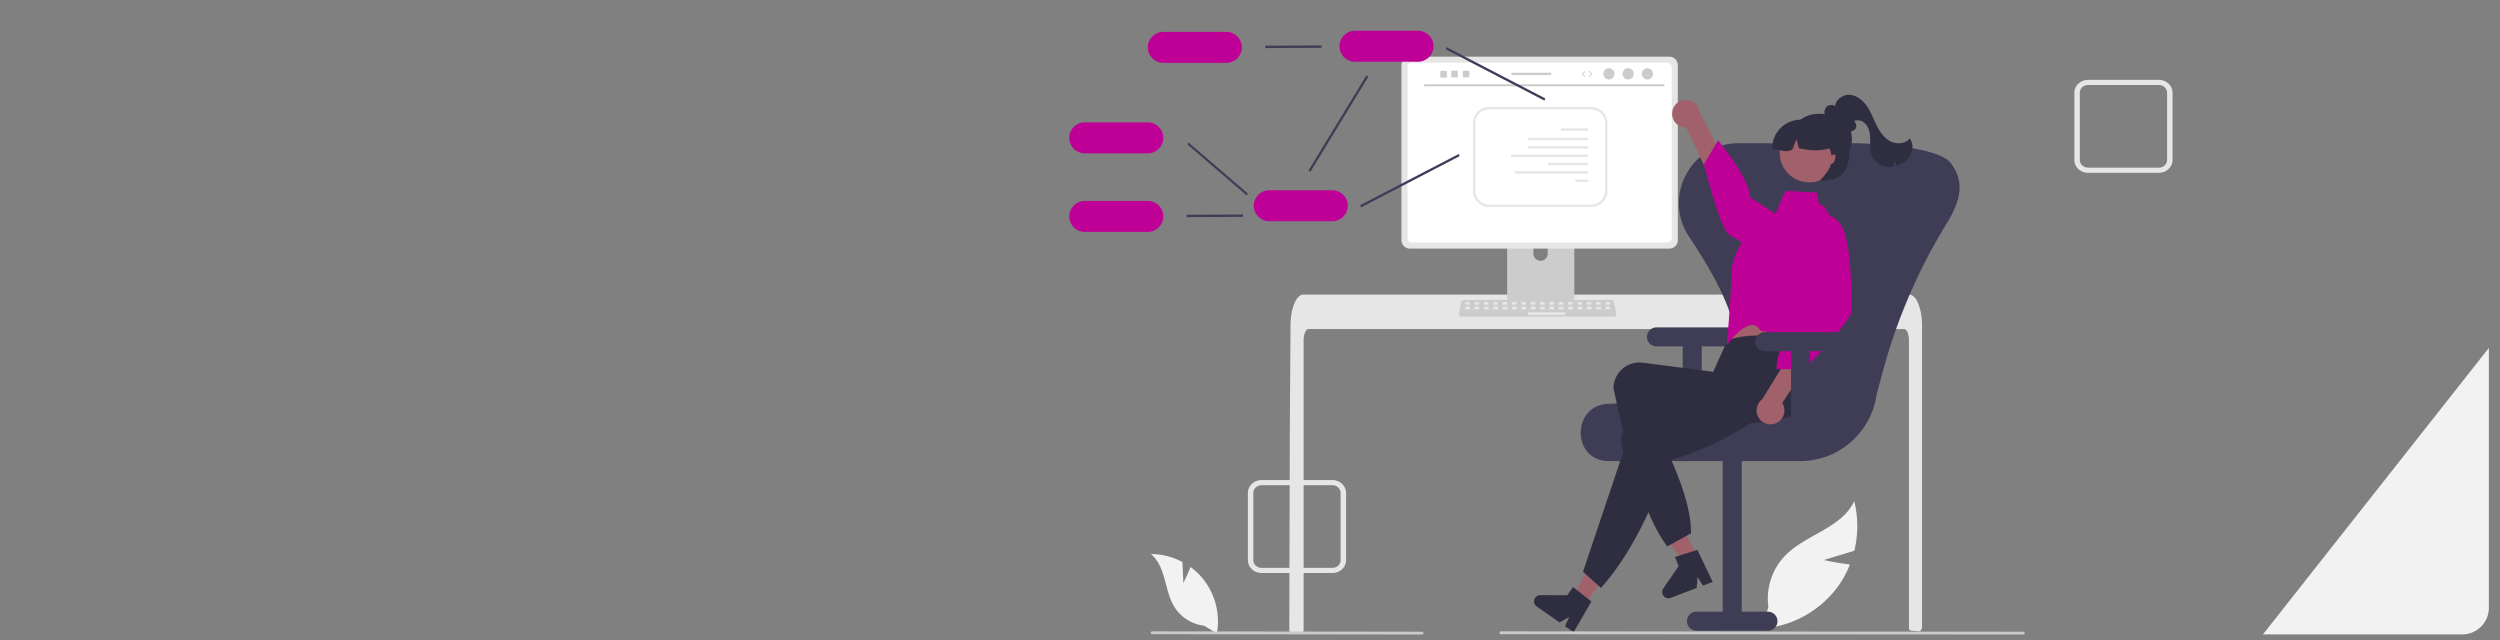 <?xml version="1.0" encoding="UTF-8" standalone="no"?>
<!-- Created with Inkscape (http://www.inkscape.org/) -->

<svg
   width="250"
   height="64"
   viewBox="0 0 66.146 16.933"
   version="1.1"
   id="svg1"
   xml:space="preserve"
   xmlns="http://www.w3.org/2000/svg"
   xmlns:svg="http://www.w3.org/2000/svg"><rect x="0" y="0" width="66.146" height="16.933" fill="#808080" stroke="none"/><defs
     id="defs1" /><g
     id="layer1"><g
       id="g1"
       transform="matrix(0.031,0,0,0.031,29.553,0.535)"><path
         d="m 1170.907,279.707 v 221.81 a 22.717,22.717 0 0 1 -22.69,22.69 H 978.077 l 1.58,-2 189.25,-239.96 z"
         fill="#f2f2f2"
         id="path1" /><path
         d="m 123.383,471.803 h 60.529 a 11.654,11.032 0 0 0 11.64,-11.018 v -57.296 a 11.654,11.032 0 0 0 -11.64,-11.018 h -60.529 a 11.654,11.032 0 0 0 -11.64,11.018 v 57.296 a 11.654,11.032 0 0 0 11.64,11.018 z m 60.529,-74.926 a 6.991,6.618 0 0 1 6.984,6.611 v 57.296 a 6.991,6.618 0 0 1 -6.984,6.611 h -60.529 a 6.991,6.618 0 0 1 -6.984,-6.611 v -57.296 a 6.991,6.618 0 0 1 6.984,-6.611 z M 828.781,130.231 h 60.529 a 11.654,11.032 0 0 0 11.64,-11.018 V 61.916 a 11.654,11.032 0 0 0 -11.64,-11.018 h -60.529 a 11.654,11.032 0 0 0 -11.64,11.018 v 57.296 a 11.654,11.032 0 0 0 11.64,11.018 z m 60.529,-74.926 a 6.991,6.618 0 0 1 6.984,6.611 v 57.296 a 6.991,6.618 0 0 1 -6.984,6.611 h -60.529 a 6.991,6.618 0 0 1 -6.984,-6.611 V 61.916 a 6.991,6.618 0 0 1 6.984,-6.611 z"
         fill="#e6e6e6"
         id="path1-5"
         style="stroke-width:2.265" /><g
         id="g2"
         transform="matrix(-1.016,0,0,1.016,774.731,8.987)"><path
           d="m 706.756,463.87 0.782,-17.577 a 56.765,56.765 0 0 1 26.477,-6.702 c -12.717,10.397 -11.127,30.438 -19.749,44.42 a 34.144,34.144 0 0 1 -25.038,15.778 l -10.642,6.515 a 57.215,57.215 0 0 1 12.06,-46.363 55.27,55.27 0 0 1 10.156,-9.438 c 2.549,6.72 5.954,13.366 5.954,13.366 z m -537.951,-19.26 -25.68,-7.776 a 86.572,86.572 0 0 1 0.067,-41.654 c 10.575,22.71 40.792,27.909 58.207,45.916 a 52.073,52.073 0 0 1 13.888,42.946 l 5.62,18.181 a 87.259,87.259 0 0 1 -63.976,-35.284 84.289,84.289 0 0 1 -10.122,-18.566 c 10.892,-1.235 21.996,-3.764 21.996,-3.764 z"
           fill="#f2f2f2"
           id="path1-4" /><path
           d="m 617.773,503.43 a 2.038,2.038 0 0 1 -0.59,1.42 1.988,1.988 0 0 1 -1.41,0.58 h -8.04 a 1.993,1.993 0 0 1 -2,-1.986 V 260.29 c 0,-5.36 -1.8,-9.71 -4.01,-9.72 h -500.49 c -2.22,0.01 -4.01,4.36 -4.02,9.72 v 241.65 a 2.006,2.006 0 0 1 -1.81,1.99 c -1.62,0.16 -3.24,0.3 -4.85,0.43 -0.04,0 -0.08,0.01 -0.12,0.01 -0.88,0.08 -1.76,0.14 -2.64,0.21 h -0.01 c -0.46,-0.83 -0.9,-1.68 -1.35,-2.53 a 2.088,2.088 0 0 1 -0.22,-0.93 V 247.68 c 0,-1.48 0.06,-2.97 0.16,-4.44 0.142,-2.018 0.393,-4.028 0.75,-6.02 1.69,-9.29 5.51,-15.58 9.85,-15.6 h 509 c 0.633,0.004 1.26,0.137 1.84,0.39 a 7.174,7.174 0 0 1 2.27,1.59 14.071,14.071 0 0 1 2.23,3.05 c 2.14,3.77 3.67,9.39 4.21,15.93 0,0.06 0.01,0.12 0.01,0.18 0.14,1.62 0.21,3.27 0.2,4.92 l 0.14,21.43 0.09,12.78 0.27,40.1 0.1,14.24 z"
           fill="#e6e6e6"
           id="path2" /><path
           d="m 432.024,147.486 h -51.006 a 2.721,2.721 0 0 0 -2.717,2.725 v 80.574 h 56.447 V 150.21 a 2.723,2.723 0 0 0 -2.722,-2.725 h -0.002 z m -25.332,45.782 a 6.051,6.051 0 0 1 -6.023,-6.023 v -9.294 a 6.023,6.023 0 1 1 12.046,0 v 9.294 a 6.051,6.051 0 0 1 -6.023,6.023 z"
           fill="#cccccc"
           id="path3" /><path
           d="m 378.126,228.207 v 7.774 a 1.523,1.523 0 0 0 1.52,1.52 h 53.757 a 1.527,1.527 0 0 0 1.52,-1.52 v -7.774 z"
           fill="#3f3d56"
           id="path4" /><path
           d="M 516.484,21.742 H 298.455 a 7.078,7.078 0 0 0 -7.066,7.066 v 147.127 a 7.073,7.073 0 0 0 7.066,7.067 h 218.03 a 7.073,7.073 0 0 0 7.066,-7.067 V 28.808 a 7.078,7.078 0 0 0 -7.067,-7.066 z"
           fill="#e6e6e6"
           id="path5" /><path
           d="M 514.664,26.846 H 300.277 a 3.787,3.787 0 0 0 -3.78,3.787 v 143.48 a 3.786,3.786 0 0 0 3.78,3.78 h 214.387 a 3.786,3.786 0 0 0 3.78,-3.78 V 30.633 a 3.787,3.787 0 0 0 -3.78,-3.787 z"
           fill="#ffffff"
           id="path6" /><path
           d="M 472.905,240.206 H 345.356 a 2.346,2.346 0 0 1 -2.296,-2.83 l 1.98,-9.4 a 2.356,2.356 0 0 1 2.295,-1.862 h 123.592 a 2.356,2.356 0 0 1 2.295,1.863 l 1.98,9.4 a 2.346,2.346 0 0 1 -2.297,2.829 z"
           fill="#cccccc"
           id="path7" /><rect
           x="348.241"
           y="227.806"
           width="3.928"
           height="2.357"
           rx="0.488"
           ry="0.488"
           fill="#e6e6e6"
           id="rect7" /><rect
           x="356.098"
           y="227.806"
           width="3.928"
           height="2.357"
           rx="0.488"
           ry="0.488"
           fill="#e6e6e6"
           id="rect8" /><rect
           x="363.954"
           y="227.806"
           width="3.928"
           height="2.357"
           rx="0.488"
           ry="0.488"
           fill="#e6e6e6"
           id="rect9" /><rect
           x="371.811"
           y="227.806"
           width="3.928"
           height="2.357"
           rx="0.488"
           ry="0.488"
           fill="#e6e6e6"
           id="rect10" /><rect
           x="379.668"
           y="227.806"
           width="3.928"
           height="2.357"
           rx="0.488"
           ry="0.488"
           fill="#e6e6e6"
           id="rect11" /><rect
           x="387.525"
           y="227.806"
           width="3.928"
           height="2.357"
           rx="0.488"
           ry="0.488"
           fill="#e6e6e6"
           id="rect12" /><rect
           x="395.382"
           y="227.806"
           width="3.928"
           height="2.357"
           rx="0.488"
           ry="0.488"
           fill="#e6e6e6"
           id="rect13" /><rect
           x="403.238"
           y="227.806"
           width="3.928"
           height="2.357"
           rx="0.488"
           ry="0.488"
           fill="#e6e6e6"
           id="rect14" /><rect
           x="411.095"
           y="227.806"
           width="3.928"
           height="2.357"
           rx="0.488"
           ry="0.488"
           fill="#e6e6e6"
           id="rect15" /><rect
           x="418.952"
           y="227.806"
           width="3.928"
           height="2.357"
           rx="0.488"
           ry="0.488"
           fill="#e6e6e6"
           id="rect16" /><rect
           x="426.809"
           y="227.806"
           width="3.928"
           height="2.357"
           rx="0.488"
           ry="0.488"
           fill="#e6e6e6"
           id="rect17" /><rect
           x="434.665"
           y="227.806"
           width="3.928"
           height="2.357"
           rx="0.488"
           ry="0.488"
           fill="#e6e6e6"
           id="rect18" /><rect
           x="442.522"
           y="227.806"
           width="3.928"
           height="2.357"
           rx="0.488"
           ry="0.488"
           fill="#e6e6e6"
           id="rect19" /><rect
           x="450.379"
           y="227.806"
           width="3.928"
           height="2.357"
           rx="0.488"
           ry="0.488"
           fill="#e6e6e6"
           id="rect20" /><rect
           x="458.236"
           y="227.806"
           width="3.928"
           height="2.357"
           rx="0.488"
           ry="0.488"
           fill="#e6e6e6"
           id="rect21" /><rect
           x="466.092"
           y="227.806"
           width="3.928"
           height="2.357"
           rx="0.488"
           ry="0.488"
           fill="#e6e6e6"
           id="rect22" /><rect
           x="348.148"
           y="231.735"
           width="3.928"
           height="2.357"
           rx="0.488"
           ry="0.488"
           fill="#e6e6e6"
           id="rect23" /><rect
           x="356.005"
           y="231.735"
           width="3.928"
           height="2.357"
           rx="0.488"
           ry="0.488"
           fill="#e6e6e6"
           id="rect24" /><rect
           x="363.862"
           y="231.735"
           width="3.928"
           height="2.357"
           rx="0.488"
           ry="0.488"
           fill="#e6e6e6"
           id="rect25" /><rect
           x="371.718"
           y="231.735"
           width="3.928"
           height="2.357"
           rx="0.488"
           ry="0.488"
           fill="#e6e6e6"
           id="rect26" /><rect
           x="379.575"
           y="231.735"
           width="3.928"
           height="2.357"
           rx="0.488"
           ry="0.488"
           fill="#e6e6e6"
           id="rect27" /><rect
           x="387.432"
           y="231.735"
           width="3.928"
           height="2.357"
           rx="0.488"
           ry="0.488"
           fill="#e6e6e6"
           id="rect28" /><rect
           x="395.289"
           y="231.735"
           width="3.928"
           height="2.357"
           rx="0.488"
           ry="0.488"
           fill="#e6e6e6"
           id="rect29" /><rect
           x="403.145"
           y="231.735"
           width="3.928"
           height="2.357"
           rx="0.488"
           ry="0.488"
           fill="#e6e6e6"
           id="rect30" /><rect
           x="411.002"
           y="231.735"
           width="3.928"
           height="2.357"
           rx="0.488"
           ry="0.488"
           fill="#e6e6e6"
           id="rect31" /><rect
           x="418.859"
           y="231.735"
           width="3.928"
           height="2.357"
           rx="0.488"
           ry="0.488"
           fill="#e6e6e6"
           id="rect32" /><rect
           x="426.716"
           y="231.735"
           width="3.928"
           height="2.357"
           rx="0.488"
           ry="0.488"
           fill="#e6e6e6"
           id="rect33" /><rect
           x="434.572"
           y="231.735"
           width="3.928"
           height="2.357"
           rx="0.488"
           ry="0.488"
           fill="#e6e6e6"
           id="rect34" /><rect
           x="442.429"
           y="231.735"
           width="3.928"
           height="2.357"
           rx="0.488"
           ry="0.488"
           fill="#e6e6e6"
           id="rect35" /><rect
           x="450.286"
           y="231.735"
           width="3.928"
           height="2.357"
           rx="0.488"
           ry="0.488"
           fill="#e6e6e6"
           id="rect36" /><rect
           x="458.143"
           y="231.735"
           width="3.928"
           height="2.357"
           rx="0.488"
           ry="0.488"
           fill="#e6e6e6"
           id="rect37" /><rect
           x="466"
           y="231.735"
           width="3.928"
           height="2.357"
           rx="0.488"
           ry="0.488"
           fill="#e6e6e6"
           id="rect38" /><rect
           x="385.861"
           y="236.449"
           width="31.427"
           height="2.357"
           rx="0.488"
           ry="0.488"
           fill="#e6e6e6"
           id="rect39" /><path
           d="M 503.887,46.614 H 303.286 a 0.798,0.798 0 0 1 0,-1.595 h 200.601 a 0.798,0.798 0 0 1 0,1.595 z"
           fill="#cacaca"
           id="path39" /><ellipse
           cx="316.941"
           cy="36.166"
           rx="4.675"
           ry="4.779"
           fill="#cccccc"
           id="ellipse39" /><ellipse
           cx="333.092"
           cy="36.166"
           rx="4.675"
           ry="4.779"
           fill="#cccccc"
           id="ellipse40" /><ellipse
           cx="349.242"
           cy="36.166"
           rx="4.675"
           ry="4.779"
           fill="#cccccc"
           id="ellipse41" /><path
           fill="#3f3d56"
           d="m 403.381,58.71 -0.648,-1.893 82.858,-43.052 0.647,1.893 z m 250,79.742 -0.648,-1.893 49.858,-42.834 0.647,1.892 z m -95.79,9.971 -82.858,-43.052 0.648,-1.893 82.857,43.052 z m 42.415,-29.958 -48.575,-79.746 1.535,-1.283 48.574,79.746 z M 637.914,14.554 590.607,14.336 v -2 l 47.307,0.218 z"
           id="path41" /><path
           d="m 723.611,26.96 h -53 c -7.18,0 -13,-5.82 -13,-13 0,-7.18 5.82,-13 13,-13 h 53 c 7.18,0 13,5.82 13,13 0,7.18 -5.82,13 -13,13 z m 66,76 h -53 c -7.18,0 -13,-5.82 -13,-13 0,-7.18 5.82,-13 13,-13 h 53 c 7.18,0 13,5.82 13,13 0,7.18 -5.82,13 -13,13 z"
           fill="#bf0096"
           id="path42" /><path
           fill="#3f3d56"
           d="m 703.914,156.553 -47.307,-0.217 v -2 l 47.307,0.217 z"
           id="path43" /><path
           d="m 789.611,168.96 h -53 c -7.18,0 -13,-5.82 -13,-13 0,-7.18 5.82,-13 13,-13 h 53 c 7.18,0 13,5.82 13,13 0,7.18 -5.82,13 -13,13 z m -155,-8.96 h -53 c -7.18,0 -13,-5.82 -13,-13 0,-7.18 5.82,-13 13,-13 h 53 c 7.18,0 13,5.82 13,13 0,7.18 -5.82,13 -13,13 z m -72,-134 h -53 c -7.18,0 -13,-5.82 -13,-13 0,-7.18 5.82,-13 13,-13 h 53 c 7.18,0 13,5.82 13,13 0,7.18 -5.82,13 -13,13 z"
           fill="#bf0096"
           id="path44" /><path
           d="m 309.283,249.18 h -60 a 8,8 0 0 0 0,16 h 22 v 62 h 16 v -62 h 22 a 8,8 0 0 0 0,-16 z"
           fill="#3f3d56"
           id="path45" /><path
           d="M 348.884,361.517 H 188.4 c -32.159,-0.117 -59.367,-23.8 -63.917,-55.636 l -5.68,-20.895 A 469.078,469.078 0 0 0 65.621,162.083 C 54.874,144.629 49.342,127.733 61.907,111.467 l 0.315,-0.41 C 72.3,97.942 122.458,95.103 138.81,94.55 a 56.664,56.664 0 0 1 1.945,-0.033 h 99.819 c 0.651,0 1.3,0.011 1.945,0.033 a 48.847,48.847 0 0 1 42.236,26.92 50.331,50.331 0 0 1 -2.856,51.53 c -35.064,52.671 -45.799,85.698 -34.808,107.086 10.631,20.687 43.22,31.264 102.558,33.285 15.947,0.543 23.265,12.96 23.316,24.266 0.05,11.015 -6.986,23.176 -22.552,23.848 a 36.01,36.01 0 0 1 -1.528,0.032 z"
           fill="#3f3d56"
           id="path46" /><path
           d="m 215.663,504.017 h 60 a 8,8 0 0 0 0,-16 h -22 v -135 h -16 v 135 h -22 a 8,8 0 0 0 0,16 z"
           fill="#3f3d56"
           id="path47" /><path
           fill="#a0616a"
           d="m 269.97,449.592 10.335,5.614 27.362,-37.831 -15.256,-8.287 -22.442,40.504 z"
           id="path48" /><path
           d="m 274.944,436.111 18.764,5.876 -2.986,7.86 12.867,18.675 a 5.253,5.253 0 0 1 -6.191,7.891 l -21.844,-8.299 -0.811,-9.206 -4.424,7.217 -8.236,-3.129 z"
           fill="#2f2e41"
           id="path49" /><path
           d="m 296.084,68.076 c 0.926,6.347 -3.469,12.243 -9.816,13.169 -0.677,0.098 -1.36,0.137 -2.044,0.116 l -39.852,84.795 -12.499,-17.43 41.024,-80.181 c 0.63,-6.418 6.345,-11.11 12.763,-10.48 5.37,0.527 9.68,4.666 10.424,10.01 z"
           fill="#a0616a"
           id="path50" /><path
           d="m 163.835,183.3 c 0,0 -1.068,14.814 15.685,17.72 16.753,2.906 61.539,-25.415 68.894,-29.764 7.355,-4.349 21.062,-59.06 21.062,-59.06 l -11.92,-20.162 c -14.718,18.617 -26.275,35.784 -26.977,47.97 z"
           fill="#bf0096"
           id="path51" /><path
           d="m 183.175,234.327 3.619,15.546 c 0,0 0.035,14.335 2.574,16.978 2.52,2.631 57.955,-2.651 57.955,-2.651 0,0 -5.877,-23.1 -5.799,-40.578 z"
           fill="#a0616a"
           id="path52" /><path
           d="m 300.283,433.18 -20,-11 c -0.38,-26.025 15.273,-61.243 33.84,-98.132 -41.524,7.141 -80.697,9.429 -114.58,0.79 -11.574,-3.057 -18.55,-14.84 -15.663,-26.458 0.132,-0.548 0.285,-1.09 0.458,-1.627 4.055,-12.372 -5.038,-20.128 3.325,-33.736 21.997,-7.512 42.892,-9.634 62,-3 l 11.973,26.471 59.342,-7.679 c 12,-1.434 22.89,7.13 24.325,19.13 l 0.019,0.164 c 0.08,0.644 0.132,1.29 0.156,1.94 -11.999,56.253 -25.453,106.869 -45.195,133.137 z"
           fill="#2f2e41"
           id="path53" /><path
           d="m 175.12,135.904 22.861,-1.35 a 4.641,4.641 0 0 1 4.564,2.864 l 6.46,15.661 26.85,22.192 c 0,0 10.631,13.528 10.656,31 0.025,17.472 3.772,57.91 3.772,57.91 0,0 -15.515,-21.84 -25.092,-16.031 -1.629,0.988 -2.202,3.009 -3.908,4.03 -0.852,0.51 -2.818,0.014 -3.678,0.525 -13.196,7.833 -26.958,15.486 -28.243,14.144 -2.525,-2.634 -5.588,-16.097 -5.588,-16.097 l -20.926,-76.887 a 28.477,28.477 0 0 1 4.05,-23.962 c 1.461,-2.059 2.993,-3.59 4.417,-3.843 3.196,-0.68 1.496,-7.844 3.805,-10.156 z"
           fill="#bf0096"
           id="path54" /><path
           fill="#a0616a"
           d="m 369.59,482.16 9.65,-6.709 -21.862,-41.244 -14.242,9.902 26.453,38.051 z"
           id="path55" /><path
           d="m 371.048,454.486 -15.124,13.519 c -24.048,-26.796 -42.227,-64.376 -57.633,-107.053 -40.366,-11.822 -70.807,-30.888 -97.382,-53.527 -9.015,-7.628 -15.774,-17.428 -8.085,-26.72 0.36,-0.435 0.735,-0.855 1.126,-1.261 9.079,-9.33 32.1,-7.552 45.585,-16.1 l 30.121,32.197 -1.894,8.631 56.577,19.165 c 11.39,3.992 17.386,16.46 13.395,27.85 l -0.06,0.167 c -0.212,0.614 -0.45,1.218 -0.713,1.812 z m -7.085,24.954 15.447,-12.165 4.8,6.905 22.678,-0.069 a 5.253,5.253 0 0 1 3.015,9.566 l -19.187,13.338 -8.055,-4.531 3.456,7.727 -7.234,5.03 -14.92,-25.8 z"
           fill="#2f2e41"
           id="path56" /><path
           d="m 208.878,329.673 c -5.904,-2.506 -8.66,-9.325 -6.153,-15.23 0.267,-0.629 0.59,-1.233 0.963,-1.806 l -51.754,-78.102 21.386,-1.626 47.202,76.707 c 5.157,3.873 6.198,11.193 2.326,16.35 a 11.677,11.677 0 0 1 -13.97,3.707 z"
           fill="#a0616a"
           id="path57" /><path
           d="m 179.121,156.81 c 0,0 -12.103,-8.607 -23.288,4.199 -11.185,12.806 -10.252,65.787 -10.357,74.33 -0.033,2.676 3.83,8.449 9.153,15.117 2.39,2.994 5.073,6.168 7.83,9.323 1.596,1.826 0.221,5.627 1.824,7.401 1.593,1.765 6.164,1.505 7.68,3.143 A 648.21,648.21 0 0 0 185,284.017 l 23.42,0.288 c 0.265,-17.41 -11.658,-32.95 -26.975,-47.97 l -2.325,-79.524 z"
           fill="#bf0096"
           id="path58" /><path
           d="m 155.514,81.008 c -2.217,1.6 -4.55,3.249 -7.255,3.646 -2.705,0.397 -5.874,-0.912 -6.622,-3.542 -0.916,-3.216 1.988,-6.144 4.598,-8.233 l 8.276,-6.628 a 20.01,20.01 0 0 1 5.074,-3.28 6.762,6.762 0 0 1 5.854,0.196 6.287,6.287 0 0 1 2.763,5.473 11.687,11.687 0 0 1 -2.05,5.996 21.089,21.089 0 0 1 -13.69,9.307"
           fill="#2f2e41"
           id="path59" /><path
           d="m 218.283,253.18 h -60 a 8,8 0 0 0 0,16 h 22 v 62 h 16 v -62 h 22 a 8,8 0 0 0 0,-16 z"
           fill="#3f3d56"
           id="path60" /><path
           d="m 159.19,64.224 c 0.242,-5.999 -6.15,-10.748 -12.14,-10.373 -5.99,0.375 -11.138,4.589 -14.534,9.538 -3.396,4.945 -5.436,10.673 -8.11,16.042 -2.674,5.369 -6.238,10.627 -11.554,13.41 -5.315,2.777 -12.713,2.282 -16.386,-2.462 a 13.208,13.208 0 0 0 -1.357,11.865 18.088,18.088 0 0 0 7.938,9.211 20.797,20.797 0 0 0 4.596,2.021 18.715,18.715 0 0 1 2.766,-4.975 15.45,15.45 0 0 0 -0.595,5.507 c 2.478,0.475 5.028,0.435 7.49,-0.118 a 15.945,15.945 0 0 0 11.062,-9.021 c 2.246,-5.318 1.102,-11.381 1.583,-17.133 0.476,-5.754 3.943,-12.322 9.716,-12.415 4.396,-0.073 3.814,0.29 6.6,3.691"
           fill="#2f2e41"
           id="path61" /><path
           d="m 199.111,95.742 c 0,14.36 -11.64,26 -26,26 -14.36,0 -28,-16.64 -28,-31 0,-14.36 13.64,-21 28,-21 14.36,0 26,11.64 26,26 z"
           fill="#2f2e41"
           id="path62" /><circle
           cx="180.951"
           cy="102.598"
           r="24.805"
           transform="rotate(-11.564,180.951,102.598)"
           fill="#a0616a"
           id="circle62" /><path
           d="m 212.111,98.742 c -7.343,2.005 -14.757,4.107 -17.62,0 a 22.578,22.578 0 0 0 -3.11,-7.66 31.014,31.014 0 0 1 -1.83,7.66 c -9.277,2.016 -17.947,2.498 -25.44,0 a 14.204,14.204 0 0 0 -1.75,6.06 8.55,8.55 0 0 0 -1.16,-0.61 1.919,1.919 0 0 0 -1.58,-0.14 c -0.36,0.218 -0.6,0.59 -0.65,1.01 -0.05,0.417 -0.03,0.84 0.06,1.25 a 9.502,9.502 0 0 0 1.25,4.06 3.703,3.703 0 0 0 2.51,1.61 c 1.04,5.85 9.32,13.76 9.32,13.76 -25,1 -25,-15.96 -25,-32 l 3,-6 h 10 v -13 h 28 c 13.254,0.003 23.997,10.747 24,24 z"
           fill="#2f2e41"
           id="path63" /><path
           d="m 439.947,506.911 -438.75,0.308 a 1.191,1.191 0 1 1 -0.013,-2.382 h 0.013 l 438.75,-0.307 a 1.19,1.19 0 0 1 0,2.381 z m 293,0 -226.75,0.308 a 1.191,1.191 0 1 1 -0.012,-2.382 h 0.012 l 226.75,-0.307 a 1.191,1.191 0 0 1 0.008,2.381 z"
           fill="#cacaca"
           id="path64" /><path
           d="m 449.974,148 h -85.953 c -7.465,-0.008 -13.515,-6.058 -13.523,-13.523 V 77.523 C 350.506,70.058 356.556,64.008 364.021,64 h 85.953 c 7.466,0.008 13.515,6.058 13.524,13.523 v 56.954 c -0.009,7.465 -6.058,13.515 -13.524,13.523 z M 364.021,66 c -6.361,0.007 -11.516,5.162 -11.523,11.523 v 56.954 c 0.007,6.36 5.162,11.516 11.523,11.523 h 85.953 c 6.362,-0.007 11.517,-5.162 11.524,-11.523 V 77.523 C 461.491,71.163 456.336,66.007 449.974,66 Z"
           fill="#e6e6e6"
           id="path65" /><path
           fill="#e6e6e6"
           d="m 366.498,82 h 22.991 v 2 h -22.991 z m 0,8 h 51 v 2 h -51 z m 0,7 h 51 v 2 h -51 z m 0,7 h 65 v 2 h -65 z m 0,7 h 34 v 2 h -34 z m 0,7 h 62 v 2 h -62 z m 0,7 h 11 v 2 h -11 z"
           id="path66" /><path
           d="m 365.749,38.958 a 0.373,0.373 0 0 1 -0.267,-0.112 l -2.134,-2.181 a 0.374,0.374 0 0 1 0,-0.523 l 2.134,-2.181 a 0.374,0.374 0 0 1 0.534,0.523 l -1.878,1.92 1.878,1.919 a 0.374,0.374 0 0 1 -0.267,0.635 z m 3.585,0 a 0.374,0.374 0 0 1 -0.267,-0.635 l 1.878,-1.92 -1.878,-1.92 a 0.374,0.374 0 1 1 0.535,-0.522 l 2.133,2.18 a 0.374,0.374 0 0 1 0,0.524 l -2.133,2.18 a 0.373,0.373 0 0 1 -0.268,0.113 z m 111.624,-5.413 h -3.968 a 0.819,0.819 0 0 0 -0.819,0.819 v 3.971 c 0,0.452 0.367,0.819 0.82,0.819 h 3.967 a 0.822,0.822 0 0 0 0.822,-0.819 v -3.971 a 0.822,0.822 0 0 0 -0.822,-0.82 z m -9.723,0 h -3.967 a 0.819,0.819 0 0 0 -0.819,0.819 v 3.971 c 0,0.452 0.366,0.819 0.819,0.819 h 3.967 a 0.822,0.822 0 0 0 0.823,-0.819 v -3.971 a 0.822,0.822 0 0 0 -0.823,-0.82 z m 18.885,0.187 h -3.968 a 0.819,0.819 0 0 0 -0.82,0.819 v 3.971 c 0,0.452 0.367,0.819 0.82,0.819 h 3.967 a 0.822,0.822 0 0 0 0.823,-0.819 v -3.971 a 0.822,0.822 0 0 0 -0.823,-0.82 z m -59.801,1.511 h -31.714 a 0.998,0.998 0 1 0 0,1.996 h 31.714 c 0.55,0 0.998,-0.448 0.998,-0.998 a 1,1 0 0 0 -0.998,-0.998 z"
           fill="#cccccc"
           id="path67" /></g></g></g></svg>
